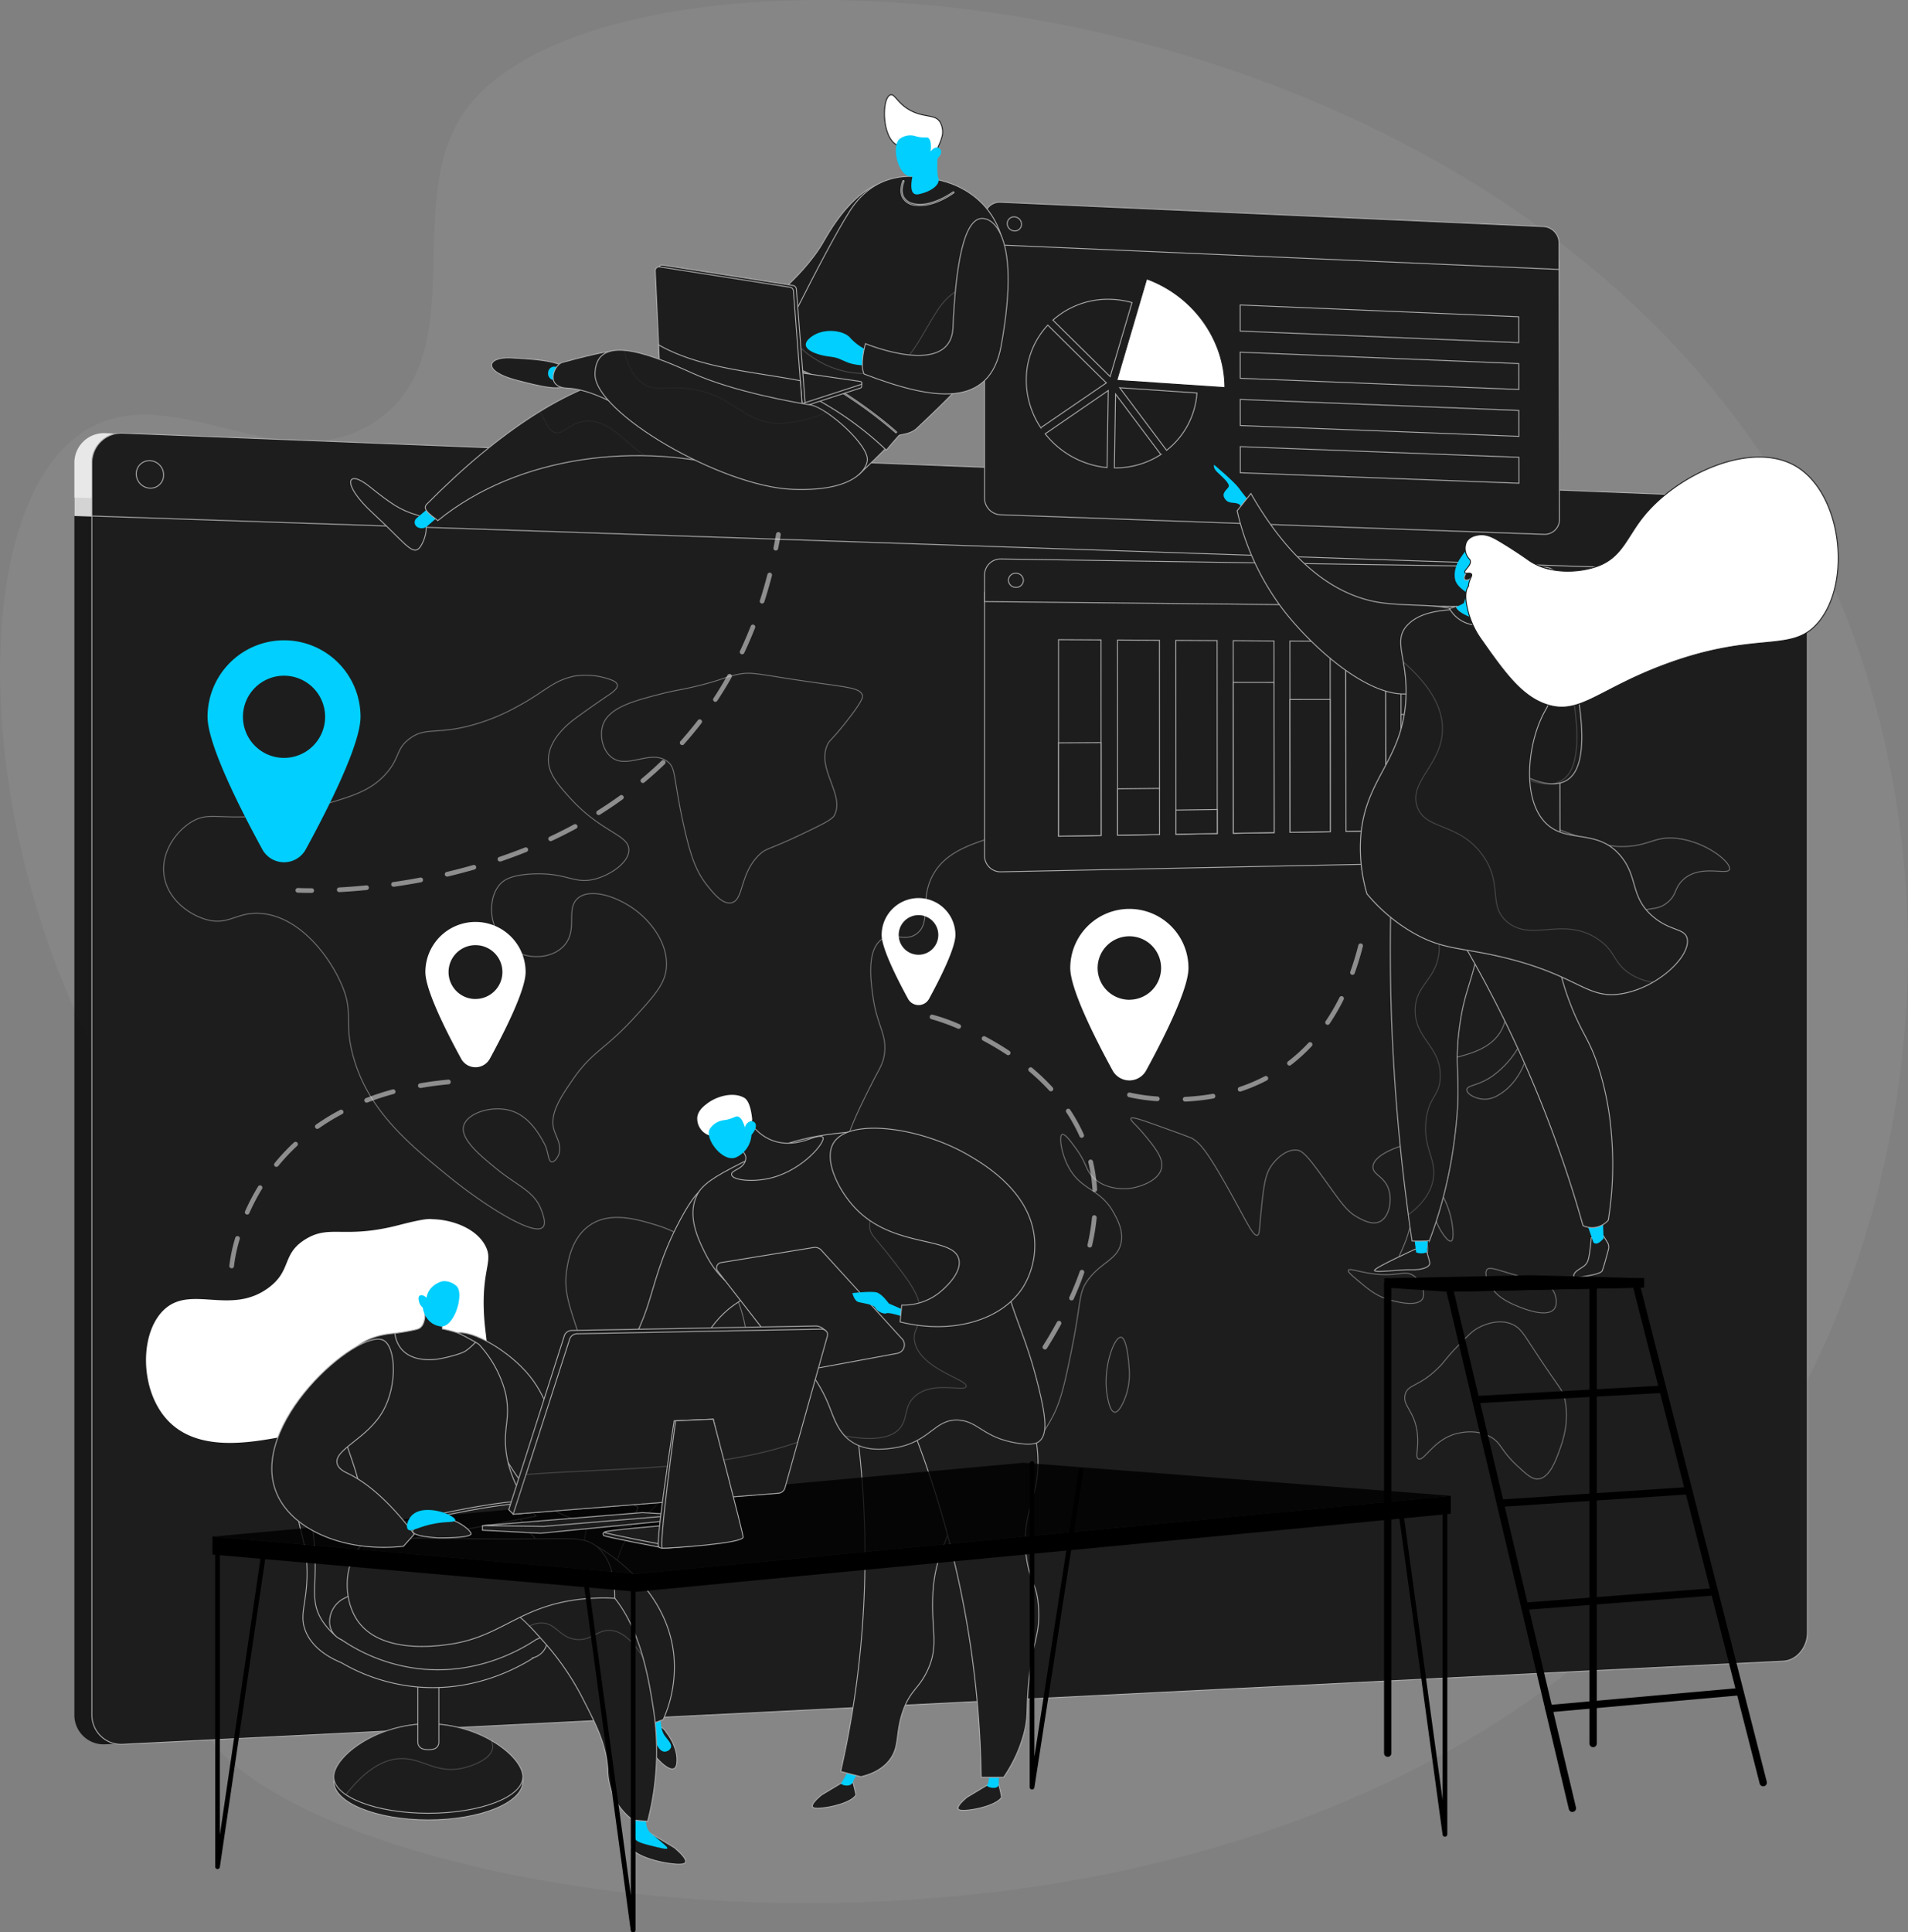 <svg xmlns="http://www.w3.org/2000/svg" viewBox="0 0 817 827.29"><rect x="0" y="0" width="817" height="827.29" fill="#808080" stroke="none"/><defs><style>.cls-1{isolation:isolate;}.cls-2{fill:#f4f7fa;opacity:0.05;}.cls-3,.cls-4{opacity:0.81;}.cls-13,.cls-16,.cls-4,.cls-7{fill:#fff;}.cls-14,.cls-5,.cls-9{fill:#1d1d1d;stroke:#aaa;}.cls-14,.cls-5,.cls-7,.cls-9{stroke-miterlimit:10;stroke-width:0.4px;}.cls-6{opacity:0.6;mix-blend-mode:overlay;}.cls-7{stroke:#1d1d1d;}.cls-8{fill:#00cfff;}.cls-10,.cls-9{opacity:0.3;}.cls-10,.cls-11,.cls-12,.cls-9{mix-blend-mode:multiply;}.cls-11{opacity:0.24;}.cls-12{opacity:0.2;}.cls-14{mix-blend-mode:soft-light;}.cls-15,.cls-16{opacity:0.5;}</style></defs><title>5</title><g class="cls-1"><g id="Слой_2" data-name="Слой 2"><g id="Metaphor_illustration" data-name="Metaphor illustration"><path class="cls-2" d="M199.22,47.35c-27.89,39.05,3.66,103.17-37.43,132.32-40,28.39-88.26-19.33-125.93,5.06-55.87,36.2-47.51,204.58,32.52,310,24.07,31.7,44.33,44.15,53,79.81C140,651.09,71.33,695.8,83.9,733.7,112.2,819,560.48,895.12,743.34,641.46c85.4-118.47,99.81-290.69,26-422.38C636-18.89,261.81-40.27,199.22,47.35Z"/><path class="cls-3" d="M31.85,213V734.13a12.53,12.53,0,0,0,13.28,12.64L756,711.18c5.74-.29,10.39-5.78,10.39-12.26V238.83Z"/><path class="cls-4" d="M756,213.62,45.13,185.45a12.68,12.68,0,0,0-13.28,12.78v22.68L766.43,245.8v-20C766.43,219.29,761.78,213.85,756,213.62Z"/><path class="cls-5" d="M39.35,213V734.13a12.53,12.53,0,0,0,13.28,12.64l710.91-35.59c5.74-.29,10.39-5.78,10.39-12.26V238.83Z"/><path class="cls-5" d="M763.54,213.62,52.63,185.45a12.68,12.68,0,0,0-13.28,12.78v22.68L773.93,245.8v-20C773.93,219.29,769.28,213.85,763.54,213.62Z"/><path class="cls-5" d="M70.07,203.31A5.62,5.62,0,0,1,64.21,209a6.14,6.14,0,0,1-5.87-6.1,5.63,5.63,0,0,1,5.87-5.68A6.15,6.15,0,0,1,70.07,203.31Z"/><g class="cls-6"><path class="cls-5" d="M82.08,351.84c-6.76,4.07-13.28,13.09-11.8,23.06C71.79,385,80.83,391.46,88,393.58c10,3,13.31-3.48,24.07-2.48,16.28,1.5,28.92,18.13,34.2,30.4,5.19,12.05,1.14,15,4.49,28.85,5.88,24.36,24.1,39.22,41.43,53.35,14.41,11.76,36.36,25.92,40.31,21.63,1.41-1.53.14-5-.63-7.11-3-8.34-10-10.2-19.47-18-6.74-5.52-15.26-12.49-13.88-18.1s12.15-9,20.17-6.62,12.35,10.34,14.43,14.17c1.78,3.27,1.48,7.54,3.13,7.74,1.14.14,2.4-1.6,3-3.1,1.47-3.84-1.1-7.53-2-10.5-2.15-6.83,2.94-14.24,8-21.6,8.47-12.31,13.43-12.41,26.51-26.71,8.74-9.56,13.11-14.46,13.59-21.42.82-11.92-9.05-20.85-10.7-22.35-8-7.23-21.54-12.22-27.32-7.08-5.18,4.62.27,13.5-5.82,20.22-4.27,4.7-11.72,5.63-17.53,3.81-8.22-2.58-12.94-10.59-13.42-17.82-.09-1.43-.52-8,3.78-12.53,1.23-1.29,4.21-3.84,14.24-4.2,14.07-.49,17,4.25,25.39,2.4,7-1.55,15.42-7.16,15.31-12.75-.11-6.55-11.83-7.34-25.28-22.26-5.23-5.81-9.5-10.68-9.16-17,.48-8.85,9.81-15.69,11.66-17.05,7.25-5.31,13.69-9.62,13.69-9.62,1.81-1.22,4.44-2.95,4.14-4.64-.2-1.12-1.62-1.9-4.14-2.67A31.32,31.32,0,0,0,246,289.45c-9.51,2-12.54,6.65-24.19,12.87a86.1,86.1,0,0,1-23.53,9.08c-12.41,2.65-16.68.23-22.84,4.8-6,4.41-4.08,8.21-10.2,15.08-6.42,7.21-14.28,9.54-26.5,13.16a131.38,131.38,0,0,1-27.13,4.91C93.09,350.8,89.17,347.56,82.08,351.84Z"/><path class="cls-5" d="M284.44,296.72c-12.87,3.26-24.08,6.1-26.41,14.07-1.22,4.14-.09,9.88,3.31,13,6.75,6.13,16.94-3.21,24.33,2.12,3.95,2.86,2.45,6.55,7,27.08,3,13.69,5.49,20.27,10.23,26.2,2.69,3.35,6.46,8.06,10.21,7.34,5.54-1.08,3.44-12.6,12.2-20.78,3.07-2.86,3.63-1.73,18.22-8.72,8.51-4.07,12.77-6.14,13.71-7.89,4.79-8.9-7.94-20-2.82-30.56,1-2,1.1-.94,7.64-9.19,7.51-9.46,7.42-11,7.22-11.7-.83-3.15-6.42-3.49-20.9-5.54-24.1-3.39-26.06-4.88-33.24-3.28-4.76,1.06-6,2.19-16.33,4.77C290.74,295.61,289.84,295.35,284.44,296.72Z"/><path class="cls-5" d="M251.81,525.09c-7.15,5.47-8.57,14.85-9.14,18.65-1.43,9.41,1.24,15.51,6.23,30.92,6.06,18.7,9.09,28,9.54,33.36.71,8.25-.76,9.72-6.63,42.36-4.37,24.28-4.84,30.59-.83,34.9,5.89,6.34,18.53,5.28,19,3.6.25-.82-2.48-1.44-4.54-4.13-4.59-6-1.29-16.2-.42-18.89,3.44-10.62,10-15.29,20.61-26,12.5-12.59,20.64-20.78,26.6-32.8,3-6,9.28-19.11,7.33-36a57.23,57.23,0,0,0-10.18-26.26,54.59,54.59,0,0,0-29.1-20.55C272.16,521.86,260.53,518.4,251.81,525.09Z"/><path class="cls-5" d="M372.86,464.75c-4.57,9.1-9.64,19.17-11.62,28.43-1.78,8.29-3.48,27.08,5.61,34.24,8.23,6.47,17.7-2.54,29.15,4.66,5.84,3.67,8.41,9.18,11.51,15.83,6.66,14.27,3.49,22.26,6.33,40.66,1.34,8.64,5.59,36.1,16.18,37.78,8.81,1.39,18.4-15.69,20-18.54,4.25-7.58,5.89-15.39,9-30.71,4.17-20.63,2.62-23.49,7-29.33,5.65-7.51,12.48-8.46,14-15.63,1.1-5.26-1.53-10-3.1-12.86-5.83-10.7-14-9.44-19.45-19.8-3.16-6-4-13.06-2.74-13.75s4.32,3.7,5.86,5.8c4.72,6.44,4.14,8.78,7,12,5.79,6.55,15.56,5.34,16.29,5.24,4.48-.62,12.54-3.38,13.52-8.86.76-4.22-2.91-8.68-7.33-14.05-3.57-4.34-6.23-6.2-5.8-7s3.61.23,12,3.24c9.07,3.27,13.59,4.91,14.23,5.29,3,1.84,5.65,4.34,14.18,19.32,8.63,15.15,11.77,22.78,13.73,22.12,1-.33.81-2.42,1.52-9.5,1.08-10.6,1.66-16,4.19-19.83,2.12-3.26,6.67-7.68,11.38-7.1,2.82.34,6.2,5,12.85,14.26,6.54,9.12,8.74,12.22,13.17,14.6,2.32,1.25,6.48,3.49,9.75,1.51,3.63-2.19,4.88-8.8,3.37-13.53-1.82-5.73-6.89-6.23-6.74-9.75.21-5,10.69-8.4,11.6-8.69,6.75-2.11,8.48.2,11.93-2.13,5.13-3.47,7.24-12.58,6-19.6-1.33-7.24-5.82-9.89-4.46-13,1.14-2.64,4.74-1.73,11.88-3.7,5.29-1.46,13.11-3.61,17.37-10.18,2.54-3.91,3-8.1,3.69-14.6a68.46,68.46,0,0,0,0-13c-.86-9.54-2.75-10.21-1.85-13,2-6.08,11.57-4.34,29.7-9.92,10.36-3.19,17.83-7,18.56-5.5.92,1.89-11.18,7.24-12,17.24-.62,7.58,5.45,15.26,8,14.55,2.11-.59.58-6.57,4.36-15.29,1.38-3.2,3.49-8.07,8-11.21,5.37-3.76,8.53-1.11,13.36-5.12,3.86-3.2,2.89-5.78,6.12-9.17,7.32-7.66,19.64-2.14,20.43-5,.74-2.64-8.76-11.05-21.15-13.05-11-1.79-12.73,3.38-25.28,3.3-7.14,0-15.79-3.25-33.18-9.7-9.83-3.64-15-6.12-23.9-6.81-6.24-.49-6.42.5-13-.19-7.41-.79-16.61-1.77-23.81-8.51-5.66-5.3-3.93-8.38-8.6-11.59-7.55-5.18-17.9-1.16-26.7,2.41-9.36,3.8-16,8.49-27.3,16.45-13.15,9.27-17.56,13.9-24.84,12.89-5.45-.76-6.57-3.85-12.69-3.89-5,0-6.51,2-16.6,6.43-9.78,4.33-14.76,6.48-19,5.62-6.61-1.34-6.87-6.25-14-9.35-7.66-3.31-15-1-23.94,1.8-11.07,3.47-22,6.9-27.29,16.93-5.62,10.64-.41,20.09-6.76,24.82-5.27,3.92-10.67-1.24-15.55,2.86-5.87,4.94-4.13,17.47-3.2,24.09,1.81,13,6.32,16.23,4.79,25.36C377.79,456.1,376.59,457.35,372.86,464.75Z"/><path class="cls-5" d="M480,572.5c-2.73-.25-7.3,11.54-6.21,22.62.07.65,1,9.24,3.5,9.48,2.34.23,4.79-6.87,5-7.61a29.49,29.49,0,0,0,1.17-11.67C483.35,583.5,482.56,572.73,480,572.5Z"/><path class="cls-5" d="M577.35,543.86c-.19.51.57,1.37,2.7,3.18,5.63,4.77,8.43,7.15,13.06,8.83,4,1.44,13.93,4,16.06.11,1.36-2.51-.6-7.45-3.73-9.72-3.34-2.43-5.85-.24-13.82-.59C583.34,545.31,577.84,542.61,577.35,543.86Z"/><path class="cls-5" d="M605.44,522.18c-1.65.3-1.23,3.83-4.48,11.49-1.51,3.58-2.34,4.53-1.86,5.75,1,2.67,7.32,3.87,10.44.65,2.91-3,1.58-8.34,1.12-10.21C609.77,526.31,607.37,521.82,605.44,522.18Z"/><path class="cls-5" d="M638.82,551.38c1.24,1.94,3.34,4.34,8.48,6.74,1.79.84,15,7,18.35,2.08,1.35-2,.69-5.29-.37-7.27-1.64-3.06-4.62-3.75-9.53-5.09-14.63-4-18-6-19.14-4.14C635.27,545.78,638.15,550.31,638.82,551.38Z"/><path class="cls-5" d="M614,507.8c-1.75.61-1.64,9.37,1.49,16.28,1.63,3.6,4.59,7.85,5.94,7.25s.72-6.82-.37-11C619.44,514.15,615.7,507.21,614,507.8Z"/><path class="cls-5" d="M628.1,466.58c0-2.05,4.67-1.58,10.72-5.74a39.51,39.51,0,0,0,13.63-17.06c.66-1.66,1.34-3.75,1.83-3.65.75.16.84,5.28,0,9.72-1.54,8.21-6.53,15.58-12.88,19.1a11,11,0,0,1-5.9,1.65C632,470.49,628.08,468.47,628.1,466.58Z"/><path class="cls-5" d="M615.49,586c-8.13,7.86-12.57,6.56-13.78,10.93-1.37,5,4.22,7.06,5.22,17,.63,6.18-1.09,9.72.37,10.6,2.23,1.33,5.9-7,14.5-10.19.67-.26,9.68-3.49,17,1.15,4.27,2.69,3.73,5.36,10.68,11.86,4.45,4.16,6.76,6.26,9.55,5.79,4.6-.78,7.2-8,8.79-12.39,1.32-3.66,4.34-12,2.19-21.88-.93-4.26-1.61-3.24-14.28-22.72-3.5-5.39-4.91-7.71-8.08-9.15-6.49-2.93-13.6.89-14.76,1.52-2.54,1.37-4.78,3.69-9.25,8.33C618.37,582.36,618.7,582.92,615.49,586Z"/></g><path class="cls-5" d="M421.58,100.58V213.39a7.16,7.16,0,0,0,6.9,7l232.63,8.37a6.38,6.38,0,0,0,6.67-6.43l-.19-111Z"/><path class="cls-5" d="M660.88,97,428.48,86.58a6.49,6.49,0,0,0-6.9,6.47V104.6l246,10.75,0-11.36A7.06,7.06,0,0,0,660.88,97Z"/><path class="cls-7" d="M478.22,162.84,491,119.39c19.37,7,33.39,25.43,33.51,46.55Z"/><path class="cls-5" d="M512.53,168.24a34.13,34.13,0,0,1-13,24.55L479.46,166Z"/><path class="cls-5" d="M475.36,161.23c-7.75-7.62-17.09-16.83-24.51-24.17a35.33,35.33,0,0,1,25.26-8.89,37.12,37.12,0,0,1,8.61,1.37Z"/><path class="cls-5" d="M473.75,163.92l-28.08,19.2a36.74,36.74,0,0,1-6.22-20.36,34.26,34.26,0,0,1,9.22-23.57c2.05,2,4.34,4.29,6.84,6.77C463.1,153.45,470.73,161,473.75,163.92Z"/><path class="cls-5" d="M474.56,167.19l-.53,33a38.47,38.47,0,0,1-26.49-14.46Z"/><path class="cls-5" d="M477.68,168.71l19.39,25.87a35.5,35.5,0,0,1-19.9,5.73Z"/><polygon class="cls-5" points="650.32 146.69 531.04 141.74 531.03 130.57 650.3 135.61 650.32 146.69"/><polygon class="cls-5" points="650.35 166.75 531.05 161.95 531.04 150.78 650.33 155.66 650.35 166.75"/><polygon class="cls-5" points="650.38 186.81 531.07 182.18 531.06 171 650.37 175.72 650.38 186.81"/><polygon class="cls-5" points="650.42 206.88 531.09 202.4 531.08 191.22 650.4 195.78 650.42 206.88"/><path class="cls-5" d="M437.42,96a2.87,2.87,0,0,1-3.06,2.87,3.21,3.21,0,0,1-3.07-3.14,2.9,2.9,0,0,1,3.07-2.88A3.21,3.21,0,0,1,437.42,96Z"/><path class="cls-5" d="M421.58,253.53V366.59a6.87,6.87,0,0,0,7.27,6.65l232.83-4.81A6.51,6.51,0,0,0,668,362l-.19-105.61Z"/><path class="cls-5" d="M661.47,242.85l-232.63-3.54a6.9,6.9,0,0,0-7.26,6.67v11.58l246.28,2.54,0-10.81A6.49,6.49,0,0,0,661.47,242.85Z"/><path class="cls-5" d="M438.22,248.46a3.07,3.07,0,0,1-3.21,3,3.16,3.16,0,0,1-3.21-3.05,3.06,3.06,0,0,1,3.21-3A3.15,3.15,0,0,1,438.22,248.46Z"/><polygon class="cls-5" points="471.49 357.69 453.28 358 453.26 273.86 471.46 273.96 471.49 357.69"/><polygon class="cls-5" points="471.49 357.69 453.28 358 453.27 318.04 471.47 317.93 471.49 357.69"/><polygon class="cls-5" points="496.53 357.27 478.56 357.57 478.53 274.01 496.48 274.12 496.53 357.27"/><polygon class="cls-5" points="496.53 357.27 478.56 357.57 478.56 337.73 496.51 337.52 496.53 357.27"/><polygon class="cls-5" points="521.23 356.86 503.51 357.16 503.46 274.16 521.17 274.26 521.23 356.86"/><polygon class="cls-5" points="521.23 356.86 503.51 357.16 503.5 346.81 521.22 346.56 521.23 356.86"/><polygon class="cls-5" points="545.6 356.46 528.12 356.75 528.05 274.3 545.53 274.41 545.6 356.46"/><polygon class="cls-5" points="545.6 356.46 528.12 356.75 528.07 292.15 545.54 292.17 545.6 356.46"/><polygon class="cls-5" points="569.65 356.05 552.39 356.34 552.32 274.45 569.56 274.55 569.65 356.05"/><polygon class="cls-5" points="569.65 356.05 552.39 356.34 552.34 299.47 569.59 299.45 569.65 356.05"/><polygon class="cls-5" points="593.38 355.66 576.35 355.94 576.26 274.59 593.28 274.7 593.38 355.66"/><polygon class="cls-5" points="593.38 355.66 576.35 355.94 576.27 286.42 593.29 286.46 593.38 355.66"/><polygon class="cls-5" points="616.79 355.27 599.99 355.55 599.89 274.74 616.68 274.84 616.79 355.27"/><polygon class="cls-5" points="616.79 355.27 599.99 355.55 599.93 305.9 616.72 305.85 616.79 355.27"/><polygon class="cls-5" points="639.9 354.88 623.32 355.16 623.21 274.88 639.78 274.98 639.9 354.88"/><polygon class="cls-5" points="639.9 354.88 623.32 355.16 623.28 327.28 639.86 327.13 639.9 354.88"/><path class="cls-5" d="M606,534.8s-17.18,7.81-17.46,9.05,11-.41,15.67-.23,8.43-1.19,8-3.15-2-6.88-2-6.88Z"/><path class="cls-8" d="M605.4,528.47l1,7.73s2.72,1,4.55-.18l.78-8.48Z"/><path class="cls-5" d="M686.28,528.65l2,3.21a3.86,3.86,0,0,1,.46,3c-.7,2.67-2.1,7.86-2.71,9.22-.82,1.84-11.94,2.94-11.94,2.94s-1-1.39,1.32-3.08,3.79-2,4.6-4.43,1.36-9.52,1.36-9.52Z"/><path class="cls-8" d="M678,520.5c.73.58,4.3,11.42,4.3,11.42s1.15,1.48,3.35-.7,1-1,1-1l-.41-10.66Z"/><path class="cls-5" d="M596,373.11c-.91,23.06-1,48.13.38,74.9,1.5,30.15,4.5,58,8.28,83.27,1.41.05,2.89.06,4.43,0q1.58,0,3-.15a189.73,189.73,0,0,0,6.37-20.35A196.9,196.9,0,0,0,622.88,487c3.31-26.13-.57-28.41,2.12-47.77,2.37-17.15,5.75-17.82,9.72-42.16,4.31-26.42,1.1-30.38-.46-31.81C627.63,359.12,612,363.27,596,373.11Z"/><path class="cls-9" d="M634.26,365.22c-6.33-5.82-20.8-2.3-36.09,6.57,17.59,19,19.51,31.33,17.4,39.33-2.38,9-9.63,11.64-9.6,21.53,0,12.14,11,15.36,10.76,28.22-.15,8.5-5,8.41-6.11,18.91-1.34,12.42,5,16.7,2.91,25.89-.87,3.95-3.38,9.12-10.51,14.44.52,3.77,1,7.51,1.59,11.17,1.41.05,2.89.06,4.43,0q1.58,0,3-.15a189.73,189.73,0,0,0,6.37-20.35A196.9,196.9,0,0,0,622.88,487c3.31-26.13-.57-28.41,2.12-47.77,2.37-17.15,5.75-17.82,9.72-42.16C639,370.61,635.82,366.65,634.26,365.22Z"/><path class="cls-5" d="M606.84,372.72a517.6,517.6,0,0,1,71,152,9.28,9.28,0,0,0,5.07.79,9.41,9.41,0,0,0,5.74-3.11A149.41,149.41,0,0,0,690,485.6,126.47,126.47,0,0,0,684.8,458c-4.18-13.49-7-14.25-12.5-28.51-5.67-14.81-4.29-18.51-9.72-37a243.6,243.6,0,0,0-12.1-32.49Z"/><path class="cls-8" d="M535.21,215s-2.93-3.51-4.81-6.13S519.9,199,519.9,199s-.62,1.2,1.24,3.05,5.77,5,4.92,6.43-3.31,2.66-1.46,5.22,4.93.71,6.57,2.76,3.32,4.29,3.32,4.29Z"/><path class="cls-5" d="M535.63,211.3l-5.89,7.38A110,110,0,0,0,550,261.75c13.17,16.82,41.26,42,58.75,33.76,10.66-5,25.05-22.31,19.88-30.64-5-8-26.49-4.23-41.26-7.57C572.91,254,554.11,243.49,535.63,211.3Z"/><path class="cls-5" d="M670.65,275.27s11.46,39,4.36,54-29.73-1.48-29.73-1.48Z"/><path class="cls-9" d="M668.53,275.32s11.46,39,4.36,54-29.74-1.47-29.74-1.47Z"/><path class="cls-5" d="M635,260.85c-14.72-.27-26.06.21-32.32,6.75-6.62,6.91.38,14.4-.7,32.12-1.66,27.13-18.77,34.12-19.47,61.62a69.92,69.92,0,0,0,2.81,21.33,73.58,73.58,0,0,0,19.5,16.52c13.49,7.81,21.18,6.23,40.41,11.05,31.46,7.87,34.47,18,49.92,15.07,15.61-3,29.07-16.45,27.25-23.66-1.08-4.31-7.38-2.95-14.79-9.41-9.56-8.32-6.13-16.53-13.45-25.54-10.53-12.94-24.61-4.58-33.59-15.8s-6.07-34.15,1.1-46.71c4.68-8.2,6.56-17.73,10.51-26.31a5.91,5.91,0,0,0,.49-3.31c-.79-5.52-10.07-8.31-17.1-10.36A83.17,83.17,0,0,0,635,260.85Z"/><path class="cls-5" d="M620.69,260.55l2.88-.95s.85,3.91,10.18,4.19a13.92,13.92,0,0,0,8.46-3.08l2,1.4s-4.22,5.52-11.14,5.54A13.89,13.89,0,0,1,620.69,260.55Z"/><path class="cls-8" d="M623.05,247.93c-.79-4.28,1.61-8,2.14-8.75,2.21-3.31,2.73-3.74,3.69-4.26l1.32-.66.16,0a14.26,14.26,0,0,1,4.12.12c1.74.54,3,7.94,1.5,18.1l.21,2.39c3.95-.54,5.1-.17,5.3.36.44,1.15-2.31,7.86-6.08,9.18-4.73,1.65-11.32-2.66-11.71-4.23-.16-.63-.13-.08,3.08-1.95.3-.93,1.22-3.46,1.52-4.4C627.62,253.35,623.63,251.08,623.05,247.93Z"/><path class="cls-5" d="M628.45,244.48c.87-1,2.14.13,2,1.51s-1.58,2.69-2.85,2.3S627.27,245.82,628.45,244.48Z"/><path class="cls-7" d="M768.57,199.37c-19.2-10.87-51,4-65.33,22.34-6.68,8.51-8.86,16.72-18.76,20.54-7.53,2.9-20.65,3.94-29.75-2.29-1.14-.79-5.79-4.14-12.43-8.1-2.93-1.75-5.8-3.36-9.27-2.81-.88.14-3.81.58-5.08,3a6.79,6.79,0,0,0,.46,6.28c.61,1,1,1,1.18,1.75.51,2.06-2.88,4.11-2.35,5.06.38.68,2.2-.2,2.83.6s-1.14,2.42-1.24,5.21c-1.32,1.68-1.48,4.83-.64,8.71a36.2,36.2,0,0,0,5.37,13.06c10.29,14.66,17.65,25.15,28.47,28.85,14.33,4.89,22.18-6.41,51.18-17.13,39.71-14.68,54.14-4.26,65.6-18.26C793.13,248.69,788.5,210.64,768.57,199.37Z"/><g class="cls-10"><path class="cls-5" d="M684.11,402c-14.8-9.83-28.2,1.42-38.66-7.25-8.62-7.13-1.56-16.44-10.88-29-10.22-13.78-24.41-10.25-27.79-20.55-3.49-10.63,10.52-17.85,10.87-32.62.18-7.54-3.2-17.35-16.72-29.13A67.63,67.63,0,0,1,602,299.72c-1.66,27.13-18.77,34.12-19.47,61.62a69.92,69.92,0,0,0,2.81,21.33,73.58,73.58,0,0,0,19.5,16.52c13.49,7.81,21.18,6.23,40.41,11.05,31.46,7.87,34.47,18,49.92,15.07a40.54,40.54,0,0,0,12.64-4.79,24.56,24.56,0,0,1-10.41-4C690.64,411.84,691.83,407.15,684.11,402Z"/></g><path class="cls-5" d="M179.53,234.64c2.13-2.29,5.93-12.12-1-14.14s-10.84-4.6-20.44-12.3-12.07-1.08,1.49,11.42S176.52,237.89,179.53,234.64Z"/><path class="cls-8" d="M188.62,220.28l-5.71,5a3.6,3.6,0,0,1-4.27.33,2.36,2.36,0,0,1-1.08-1.8,2.33,2.33,0,0,1,.81-1.93l8.35-7.15Z"/><path class="cls-5" d="M359.66,172.27c10.09,8.84-11,37.83-44.62,28.43-40.77-11.39-92.63-6.27-127.58,22.19-2-1.8-7.05-4.63-4.76-7,31.58-31.93,60.83-50.26,85.05-55.18C304.38,153.32,330.93,147.1,359.66,172.27Z"/><g class="cls-11"><path class="cls-9" d="M241.37,184.41c-5.91,3.44-7.18-3.55-10.23-8.15,13.1-8,25.4-13.23,36.61-15.51,36.63-7.43,63.18-13.65,91.91,11.52,10.09,8.84-11,37.83-44.62,28.43a157,157,0,0,0-38.73-5.57C265.53,188.36,256.71,172.81,241.37,184.41Z"/></g><path class="cls-5" d="M365.61,202.46l2.08.8s13.39-12.65,15.78-15.88c2.91-3.93-29.89-14-40.54-27.08-11.2-13.78-2.36,16.37-2.36,16.37Z"/><path class="cls-5" d="M377.76,78.36S365.87,80,352.83,103.12c-9.81,17.39-31.1,31.79-31.1,31.79l-2.18,13.68,17.67,3.11,6.32-4.16,17.24-36.69Z"/><path class="cls-5" d="M400.83,76.89s29.31,3.61,29.94,37.35c.58,31.13-10.65,43.19-38.21,69.15-2.77,2.61-7.26,2.61-7.6,3-1.79,2-3.6,4.12-5.44,6.32C354.86,169,327,161,327,161s25.73-53.21,37-70.85C375.72,72,393.3,75.08,400.83,76.89Z"/><g class="cls-10"><path class="cls-5" d="M352.15,155.48c12.38,6.62,29.92,5.87,36.37-2.33,4.85-6.17,5.64-8.47,11.55-18.16,4.76-7.79,7.08-9,17.47-15.61A52.42,52.42,0,0,0,430.28,108a51.14,51.14,0,0,1,.49,6.29c.58,31.13-10.65,43.19-38.21,69.15-2.77,2.61-7.26,2.61-7.6,3-1.79,2-3.6,4.12-5.44,6.32C354.86,169,327,161,327,161s4.27-8.37,9.93-20.13C341.07,147.75,344.21,151.23,352.15,155.48Z"/></g><path class="cls-8" d="M372.36,156.47s-5.55.25-9.5-1.34-3.62-1.95-8.16-2.53-13.11-3.18-8.19-7.66c5.48-5,14.87-3.58,17.57-.28a22.58,22.58,0,0,0,7.12,5.22Z"/><path class="cls-5" d="M421.92,93.7S438.2,95.6,428.7,148c-4.92,27.2-29.28,23.37-58.7,12.13-2-4.16.57-13,.57-13s36.55,15.07,37.49-6.92C409.12,115.61,412.42,91.1,421.92,93.7Z"/><path class="cls-5" d="M394,88c7,0,14.05-5.16,14.39-5.41a.26.26,0,1,0-.31-.42c-.09.07-9.4,6.85-16.93,5a6,6,0,0,1-4.25-3c-1.39-2.84.18-6.48.2-6.52a.26.26,0,1,0-.48-.21c-.07.16-1.69,3.91-.2,7a6.55,6.55,0,0,0,4.6,3.31A12,12,0,0,0,394,88Z"/><path class="cls-5" d="M383.64,185.3a.25.25,0,0,0,.2-.09.26.26,0,0,0,0-.37c-.26-.24-26.51-23.73-50.2-29.52a.25.25,0,0,0-.32.19.26.26,0,0,0,.19.32c23.57,5.76,49.71,29.17,50,29.4A.23.23,0,0,0,383.64,185.3Z"/><path class="cls-8" d="M401.86,61.05s-1.1,12.7-.1,15.11-2.16,5.69-8.39,7-1.29-12.67-1.29-12.67Z"/><path class="cls-7" d="M383.92,62c-6.48-3.53-6.34-20.1-2.68-21.36,2.1-.73,3.14,4.38,10.07,7.34,5.4,2.3,9.25,1.11,11.22,4.28a8.62,8.62,0,0,1,1,5.55,21.94,21.94,0,0,1-1.62,4.6c-.91,2.13-.83,2.05-1.12,2.67a29.62,29.62,0,0,1-4.92,7.31,21.64,21.64,0,0,0-1.69-3.21,17.91,17.91,0,0,0-3-3.61C388.3,63,385.77,63,383.92,62Z"/><path class="cls-8" d="M399.64,69a11.33,11.33,0,0,1-9.05,6.56c-5.93.56-8.91-12.47-5.61-15.87A7.56,7.56,0,0,1,390.66,58c1.26.15,1.74.58,3.8.78,1.9.18,2.38-.11,3,.27s1.51,1.8,1,5.84c.94-1.32,2.21-2,3.24-1.67a2.05,2.05,0,0,1,.9.64C403.66,65.24,402.59,67.38,399.64,69Z"/><path class="cls-5" d="M368.46,163.51a.7.7,0,0,1,.58.49s-.09,1.37-.09,1.41a.67.67,0,0,1-.46.69l-24.93,8.09L297,156l22.14,1.69Z"/><path class="cls-5" d="M368.47,163.33a.68.68,0,0,1,.57.61.66.66,0,0,1-.46.69l-24.93,8.1-46.59-18.25,22.14,1.69Z"/><path class="cls-5" d="M344.75,172.36,341,123.76a1.68,1.68,0,0,0-1.42-1.53l-55.79-8.74a1.72,1.72,0,0,0-1.38.41,1.67,1.67,0,0,0-.56,1.34L284,160.53a1.69,1.69,0,0,0,1.38,1.58l58,10.73Z"/><path class="cls-5" d="M343.56,174.19l-3.83-49.67a1.68,1.68,0,0,0-1.42-1.53l-55.79-8.73a1.68,1.68,0,0,0-1.39.41,1.66,1.66,0,0,0-.55,1.33l2.09,45.3a1.69,1.69,0,0,0,1.37,1.58Z"/><path class="cls-5" d="M343.56,174.19,284,162.88a1.69,1.69,0,0,1-1.37-1.58L282,147.64C299.77,157.71,322,159,342.7,163Z"/><path class="cls-5" d="M242.75,164c.81-2.82,2.61-5.95-3.81-8.22-4.66-1.66-12.76-2.19-20.11-2.57-10.31-.52-12.68,5.64,2.38,9.57C231.08,165.36,241.59,168,242.75,164Z"/><path class="cls-8" d="M234.71,159.69a2.75,2.75,0,0,0,2.23,3c3.05.43,2.48-1.14,2.57-2.72s1.33-2.68-2.22-3A2.65,2.65,0,0,0,234.71,159.69Z"/><path class="cls-5" d="M266,150.59l-3-.47s-5.87.55-22,5c-3.46.57-8.18,10.67,2,11.07s22.48,7.94,22.48,7.94Z"/><path class="cls-5" d="M371.3,197.59s-1.47,13.11-31.95,11.91-84.93-32.83-84.58-49.43,20.6-10,41.58-.37c17.71,8.1,45.06,12.79,50.66,13.66C354.19,174.47,373,191.29,371.3,197.59Z"/><g class="cls-12"><path class="cls-9" d="M331.43,181.16c-14.11-1.43-17.28-11.56-34.83-14.49-11.38-1.89-15.4,1.47-21.2-2.42-4.58-3.06-6.91-8.41-8-14.21,7.78.66,18.28,4.76,29,9.66,17.2,7.86,43.49,12.51,50.12,13.57.2,0,4.65-1.56,4.65-1.56s3.31,1.89,5.68,3.39C347.55,180.06,336.58,181.69,331.43,181.16Z"/></g><path d="M594.22,752.13a1.57,1.57,0,0,1-1.57-1.57V549.23a1.57,1.57,0,0,1,3.14,0V750.56A1.57,1.57,0,0,1,594.22,752.13Z"/><path d="M682.18,748a1.57,1.57,0,0,1-1.57-1.57V549.23a1.57,1.57,0,0,1,3.13,0V746.42A1.56,1.56,0,0,1,682.18,748Z"/><path d="M673.29,775.73a1.57,1.57,0,0,1-1.52-1.21L619,551.4a1.57,1.57,0,0,1,3-.72L674.82,773.8a1.56,1.56,0,0,1-1.16,1.88A1.64,1.64,0,0,1,673.29,775.73Z"/><path d="M755,764.76a1.56,1.56,0,0,1-1.51-1.18L699.37,551.43a1.57,1.57,0,0,1,3-.78L756.52,762.8a1.56,1.56,0,0,1-1.13,1.91A1.74,1.74,0,0,1,755,764.76Z"/><polygon points="703.99 551.22 619.75 553.03 592.76 551.22 592.76 547.25 655.53 545.97 703.99 547.25 703.99 551.22"/><polygon points="703.99 551.22 619.75 553.03 619.75 549.05 703.99 547.25 703.99 551.22"/><path d="M631.88,600.79a1.57,1.57,0,0,1-.08-3.13l79.36-4.42a1.57,1.57,0,1,1,.17,3.13L632,600.79Z"/><path d="M642.38,645.14a1.57,1.57,0,0,1-.1-3.13L723,636.63a1.57,1.57,0,0,1,.21,3.13l-80.71,5.38Z"/><path d="M652.82,689.24a1.57,1.57,0,0,1-.12-3.13L734,679.92a1.57,1.57,0,1,1,.24,3.13l-81.29,6.19Z"/><path d="M663.2,733.09a1.57,1.57,0,0,1-.14-3.13l81.79-7.29a1.57,1.57,0,0,1,.28,3.12l-81.79,7.29Z"/><path class="cls-5" d="M414.05,769.46l9.34-5.61h4.21a51.13,51.13,0,0,1,1.27,5.61c-1.88,3.07-10.61,5.41-16.07,5.6-.9,0-2.16,0-2.49-.62C409.76,773.33,412.23,771,414.05,769.46Z"/><path class="cls-8" d="M423.55,757.73c0,3.27-.12,5.57-.94,6.59-.58.71,5,2.31,5-.47a32.29,32.29,0,0,1,.6-5.91Z"/><path class="cls-5" d="M351.66,768.54l9.33-5.61h4.21s1.44,5.34,1.27,5.61c-1.87,3.07-10.61,5.41-16.06,5.61-.91,0-2.17,0-2.5-.62C347.36,772.42,349.83,770.09,351.66,768.54Z"/><path class="cls-8" d="M363.82,756.85a61.62,61.62,0,0,1-3.61,6.55c-.57.71,4,2.15,5-.47.78-2.12,3-4.94,3.27-5.86Z"/><path class="cls-5" d="M365.74,603.86a417,417,0,0,1,3.84,88,415.46,415.46,0,0,1-9.6,66.55l8.64,2.24c3.59-.83,8.67-2.62,12.16-7,4.59-5.8,2.5-11.15,5.76-20.8,3.12-9.21,6.84-9.7,10.56-17.59,4.86-10.31,1.89-16.62,2.24-30.4.59-23.32,9.58-25.13,12.48-54.08,1.52-15.16,2.27-23.86-3.2-29.44C401,593.49,384.14,594.87,365.74,603.86Z"/><path class="cls-5" d="M385.58,599a425.06,425.06,0,0,1,26.88,87.35,425.26,425.26,0,0,1,7.68,74.56h9.6a60.2,60.2,0,0,0,8.64-18.56c2.21-8.23.82-10.35,2.24-23.36,1.94-17.73,4.47-18.54,4.16-29.12-.36-12.15-4-12.1-5.44-24.32-2-18.06,5.41-23.64,5.12-40.32-.13-7.49-1.86-18.77-10.24-32.63Z"/><path class="cls-5" d="M259.51,596.21l-3.77,3.33s-8.26-.32-11.23.43a55.42,55.42,0,0,0-8.11,3.34s1.28,1.89,3.1,1.18,4.63-1.69,5.17-1.43,1.82,3.69,6.15,4.26,6.35-4.52,6.35-4.52l4.1-3.48Z"/><path class="cls-5" d="M302.63,508.38c-1.53.19-4.52,1.11-11.28,13.68-8.76,16.27-11.06,28.28-14.4,38.16-3.13,9.24-9,22-21.12,36l6,6.24c17.15-.43,25.65-5.9,30.24-10.8,6.69-7.16,4.62-12.65,12.72-23.52,9.46-12.72,16.64-11,19.92-19.44C330.85,533,313.46,507.05,302.63,508.38Z"/><path class="cls-5" d="M388.54,486.06c-9.81-3.14-17.5-2.27-31.2-.72-20,2.27-32.81,8.9-43.91,14.64-10.92,5.65-13.81,8.83-15.36,12.48-3.62,8.51.79,17.8,3.6,23.52,7.17,14.6,13.83,14.1,29,31.68,13.37,15.46,20.06,23.2,24.47,34.56,2,5,3.86,11.53,10.08,15.36,6,3.71,12.9,2.91,16.8,2.4,16.41-2.15,17.87-12.74,28.56-12,8.52.59,10.37,7.5,25,9.84,6.52,1,8.42,0,9.36-.72,3.55-2.82,3.14-9.56-.24-23.28-5.19-21.1-9.82-27.93-14.16-44.64-4.51-17.35-1-15.83-4.8-25.68C424.48,520.19,414.11,494.25,388.54,486.06Z"/><path class="cls-5" d="M386.53,573.51l-34.6-38a3.71,3.71,0,0,0-3.57-1.43l-39.62,6.47a2.27,2.27,0,0,0-1.43,3.63l32.21,41.44a3.74,3.74,0,0,0,3.66,1.37l41.09-7.6A3.73,3.73,0,0,0,386.53,573.51Z"/><path class="cls-8" d="M388,561.28l-7.4-3.23s-2.83-4-5.12-4.71-10.5.27-10.5.27.81,3.23,2.42,3.77,6.6.94,7.41,2.56,3.77,2.83,4.84,2.29,7.95,1.75,7.95,1.75Z"/><path class="cls-9" d="M385.42,611.34c3.42-4.17,1.57-9.17,6.24-13.44,7.61-7,21.37-1.81,22.08-4.32.86-3-19.75-7.37-22.08-19.2-1.05-5.37,2.83-6.28,2.4-13.44-.4-6.72-4.59-12.25-13-23-6.6-8.52-8.39-9.22-8.64-12.48-.74-9.82,11.66-16.65,16.8-20.16a47,47,0,0,1,19-7.54,72.12,72.12,0,0,1,17.48,25.78c3.77,9.85.29,8.33,4.8,25.68,4.34,16.71,9,23.54,14.16,44.64,3.38,13.72,3.79,20.46.24,23.28-.94.74-2.84,1.76-9.36.72-14.59-2.34-16.44-9.25-25-9.84-10.69-.74-12.15,9.85-28.56,12-3.9.51-10.76,1.31-16.8-2.4a17.16,17.16,0,0,1-3.49-2.86C376.28,617.39,382.56,614.83,385.42,611.34Z"/><path class="cls-5" d="M318.39,475.66c2.19,5.27,10.4,18.56,28.13,12,4.75-1.75,5.56-1.13,5.84-.77,1.34,1.79-8.17,13.66-21.63,17.27-8.21,2.21-17,1.1-17.45-1.18s5.39-2.09,6.07-6.89c.46-3.34-6.29-7.34-9.76-9.6C310.15,482.18,317.82,480,318.39,475.66Z"/><path class="cls-13" d="M303.63,486.07a7.61,7.61,0,0,1-5.05-7.81c.39-2.91,2.84-4.76,4.3-5.87,4.26-3.22,11.19-5,15.76-2.42,2.7,1.52,3.25,7.72,3.41,8.79.18,1.22-.43,2-.72,3.22-.4,1.62-1,4.19-1.95,8.45a20.35,20.35,0,0,0-2.91-2.16,19.16,19.16,0,0,0-4.38-2C308,485.12,306.51,487,303.63,486.07Z"/><path class="cls-8" d="M321.77,485.9a11.36,11.36,0,0,1-6.28,9.45c-5.57,2.88-13.6-7.41-11.72-11.73a8.27,8.27,0,0,1,4.88-3.78c1.28-.38,1.93-.2,4-.86,1.93-.61,2.29-1.06,3.05-1,.95.1,2.2,1,3.27,4.76A3.46,3.46,0,0,1,321.5,480a2.28,2.28,0,0,1,1.14.2C324.23,481,324,483.28,321.77,485.9Z"/><path class="cls-5" d="M356.86,489.42c6.49-10.95,37-6.94,57.6,5,6.7,3.9,27.13,15.81,28.56,36.48a34.23,34.23,0,0,1-4.8,19.92c-9,14.37-30.3,20.71-52.8,15.12l.72-7.2a24.63,24.63,0,0,0,16.32-5.52c1.36-1.13,9.43-7.83,8.16-13.92-2.12-10.23-27.62-4.65-44.16-21.84C359.05,509.79,352.59,496.63,356.86,489.42Z"/><ellipse class="cls-5" cx="183.42" cy="762.64" rx="40.49" ry="16.52"/><path class="cls-5" d="M142.93,760.71c0,8.61,18.13,15.59,40.49,15.59s40.48-7,40.48-15.59S205.78,738,183.42,738,142.93,752.09,142.93,760.71Z"/><path class="cls-9" d="M142.93,760.71c0-8.62,18.13-22.71,40.49-22.71a55,55,0,0,1,26.89,7.09,5.93,5.93,0,0,1,.64,3.08C210.49,753,202.58,756,198,757c-11.42,2.47-17-4.36-26.42-4.1-5.83.16-13.9,3.09-23.47,15.48C144.83,766.1,142.93,763.49,142.93,760.71Z"/><path class="cls-5" d="M181.2,748.79a9.23,9.23,0,0,0,4.55,0,2.93,2.93,0,0,0,2.17-2.85V707.13h-9v38.79A3,3,0,0,0,181.2,748.79Z"/><path class="cls-5" d="M231,695.78l-13.76-8.7c-.57-3.25-7-37.22-33.37-47.89-10.7-4.34-22.22-3.82-28.54-3.54-12.62.56-21.62,1-25.95,7-5.56,7.73,3.77,14.74,1.84,36.85-.79,9-2.79,13-.3,19,3,7.16,9.92,11.12,15.3,13.35a78.4,78.4,0,0,0,32.46,10.37c24.94,2.18,43.56-8.52,50-12.61a8.22,8.22,0,0,0,5.59-6.19A7.26,7.26,0,0,0,231,695.78Z"/><path class="cls-5" d="M152.55,637.47c-9.34.27-15.14.16-18.34,4.33-3.37,4.37,0,8.1.66,23.68.58,14.19-1.92,19.81,2.66,27.67a29.37,29.37,0,0,0,6,7c13,10.62,46.56,10.49,60.68-11.67,11.27-17.67,6.57-43.73-6.67-52.35C191.08,631.91,189.59,636.37,152.55,637.47Z"/><path class="cls-5" d="M232,688l-13.75-8.69s-36.84-12.12-70.93,5a11.32,11.32,0,0,0-6.19,10.13,8.11,8.11,0,0,0,5,7.49,74,74,0,0,0,33.56,12.52c25.44,2.79,44.36-8.86,50-12.61a8.21,8.21,0,0,0,5.59-6.18A7.27,7.27,0,0,0,232,688Z"/><path class="cls-13" d="M207,580.47c3.28-2.13.29-8.31.12-21.59-.22-16.28,4.1-19.31.63-25.69-4.24-7.81-14.93-11-22-11.2-1.56,0-1.93-.88-15,2.51-23.57,6.1-29.47-.44-40,6.09-10.2,6.32-5.74,13.23-15.64,20.64-16,12-32.93-1-44.4,9.07-10.85,9.5-11.1,33.7.31,46.9,12.94,15,36.27,10.48,51.91,7.51a95.71,95.71,0,0,0,37.21-16.89,98.89,98.89,0,0,0,20.32-20.17,7.37,7.37,0,0,1,4.54-2.65c2.43-.26,4.37,1.22,5.31,1.87C195.17,580.29,203.74,582.56,207,580.47Z"/><path class="cls-5" d="M193.79,571.55c4.22-3.84,19.26,3.56,29.23,13.38,11.71,11.54,10.81,20.9,21,35.24,5.08,7.13,13.79,16.72,29.23,25.13q-1.65,4.1-3.28,8.19c-7.46.45-22.11.19-35.78-8.74-9.5-6.2-14.38-14.41-23.77-30.59S188.52,576.35,193.79,571.55Z"/><path class="cls-5" d="M288.8,791.06,277.05,784h-5.29s-1.81,6.72-1.61,7.06c2.37,3.87,13.36,6.81,20.22,7.05,1.14,0,2.73,0,3.14-.77C294.2,795.94,291.1,793,288.8,791.06Z"/><path class="cls-8" d="M276.85,776.3c-.76,4.37.2,6.65,1.23,7.92.72.9,1.36,1.16,5.66,4.87,1.43,1.23,2.15,1.89,2,2.24s-1.44.18-4.15-.47c-5.9-1.42-8.87-2.16-9.59-3.58s-.08-1.87-.12-5.38a18.13,18.13,0,0,0-.86-5.33Z"/><path class="cls-5" d="M285.34,741.69s5.3,6.33,4.44,13.27-10.16-3.21-11.45-6.64-2.81-8.31-2.81-8.31S282,736,285.34,741.69Z"/><path class="cls-8" d="M283.31,731.78s-1.44,7.38,1.31,11.27c1.36,1.94,3.21,3.58,2.67,5.16a2.94,2.94,0,0,1-2.92,1.7c-2.23-.23-3.47-3.66-4.35-6.08-1.29-3.58-2-11.23-2-11.23Z"/><path class="cls-5" d="M279.08,738l4.9-1.79a55.15,55.15,0,0,0,4.61-27c-2.67-29.85-30.27-45.67-33.34-47.36-7.52,3.77-15.14,9.1-15.41,15.81-.35,8.42,11.13,12.88,21.92,25.19C268.23,710.29,275.15,721.31,279.08,738Z"/><path class="cls-5" d="M277.32,779.72a118.76,118.76,0,0,0,2.46-48.14c-2.35-15-7.13-45.4-27.45-56.75-4.44-2.48-10.78-4.7-18.51-11.59a65.41,65.41,0,0,1-13-16.07c-27.17-8-52.24-4.74-63.3,9.84-1.28,1.68-4.48,5.33-5.1,10.72-1.39,12.15,10.55,26.78,24,29.84,17,3.88,26.91-13.6,42-7.79,4.23,1.63,7.8,5.66,15,13.73A114.41,114.41,0,0,1,249.44,727c5.76,11.28,10.13,19.6,10.77,30.4a29.26,29.26,0,0,0,3.18,13.07,27.27,27.27,0,0,0,7.61,8.74Z"/><path class="cls-9" d="M152.38,667.73c.62-5.39,3.82-9,5.1-10.72,11.06-14.58,36.13-17.81,63.3-9.84a65.41,65.41,0,0,0,13,16.07c7.73,6.89,14.07,9.11,18.51,11.59,12.41,6.93,19,21,22.82,34.27-5.64-8.75-10.47-11.08-14.21-11.12-5.36-.06-7.75,4.52-14.14,3.89-6.83-.67-8.39-6.32-13.93-7a10.3,10.3,0,0,0-6.15,1.36c-3.26-3.42-5.7-5.45-8.4-6.49-15.08-5.81-25,11.67-42,7.79C162.93,694.51,151,679.88,152.38,667.73Z"/><path class="cls-5" d="M263.24,684.25a89,89,0,0,0-13.52.3c-27.12,2.68-34.59,16.1-57,19.37-5.3.77-28.91,4.22-39.13-9.42-7.34-9.8-6.23-26.68,1.8-33.32,3.4-2.81,6.76-2.73,28.52-2.54,8.19.08,16.39.11,24.58.21,34.69.44,41.32-2,47.63,3.78C259.07,665.3,263.37,671.05,263.24,684.25Z"/><path class="cls-5" d="M190,573s-40.48-11.81-44.68,17.82c-4,28.41,16.6,41.44,7.21,70.21-1.08,3.33,77-11.94,77-11.94-10.43-13-12.85-23.75-13.1-31.21-.27-8.19,2.09-11.91,0-21.58a48.58,48.58,0,0,0-10.72-20.06C204.57,574.87,203.14,573.48,190,573Z"/><path class="cls-14" d="M164.15,654.93l-.26-1c.38-.11,38.28-10.19,60.7-11.45l.06,1C202.33,644.77,164.53,654.83,164.15,654.93Z"/><path class="cls-5" d="M181.23,555.2c.37,1.73,2.25,11-1.55,13.42-.82.52-2.41.81-5.58,1.41-2.07.39-3.81.62-5,.77a12.69,12.69,0,0,0,2.5,6.4c5.05,6.47,15.16,4.8,16.6,4.54,5.09-.93,10.09-2.5,11.3-3.46a25.47,25.47,0,0,0,4.14-3.67c-2-1-5.94-3.46-8.61-4.29a49,49,0,0,0-5.56-1.36l-.84-5.39Z"/><path class="cls-8" d="M181.05,559.83s.69,6.81,7.31,8c5.93,1.08,10.39-13.25,7.36-17a8,8,0,0,0-5.68-2.35c-1.52.05-6.67,2-7.39,7.16-1-1.08-2.3-1.39-2.93-.94-.8.57-.37,2.24-.27,2.62A4.75,4.75,0,0,0,181.05,559.83Z"/><path d="M441.93,766.13h-.08a1,1,0,0,1-.93-1V626.54a1,1,0,0,1,2,0v125.6l19-122.75a1,1,0,1,1,2,.3l-21,135.59A1,1,0,0,1,441.93,766.13Z"/><polygon class="cls-3" points="90.97 657.85 438.14 626.25 621.25 640.39 272.65 673.76 90.97 657.85"/><polygon points="272.65 673.76 90.97 657.85 90.97 665.54 272.65 681.45 621.25 648.07 621.25 640.39 272.65 673.76"/><path d="M271.08,827.29a1,1,0,0,1-1-.87L250.12,679a1,1,0,1,1,2-.27l18,132.76V678.82a1,1,0,0,1,2,0V826.29a1,1,0,0,1-.93,1Z"/><path d="M618.71,786.32a1,1,0,0,1-1-.87L599.21,650a1,1,0,1,1,2-.27l16.52,120.9V644.48a1,1,0,0,1,2,0V785.32a1,1,0,0,1-.93,1Z"/><path d="M93.15,800.18h-.07a1,1,0,0,1-.93-1V665.54a1,1,0,0,1,2,0v120l17.67-120.12a1,1,0,0,1,2,.29L94.14,799.33A1,1,0,0,1,93.15,800.18Z"/><path class="cls-5" d="M172.76,662l4.64-5.19C165.34,641,155.77,634.09,149,630.82c-1.41-.68-4.06-1.86-4.64-4.23-1.47-6.06,12.88-10.48,19.67-22.54,6.29-11.17,5.45-27.78,0-30.32-10.8-5-58.61,36.5-45.34,66.11C125.61,655.32,148,664.72,172.76,662Z"/><polygon class="cls-5" points="206.59 655.11 206.59 653.14 291.45 648.56 291.45 650.52 231.48 656.42 206.59 655.11"/><polygon class="cls-5" points="206.59 653.14 232.91 653.47 291.45 648.56 275.09 647.56 206.59 653.14"/><path class="cls-5" d="M217.84,646.34l23.87-74.68A3.39,3.39,0,0,1,245,569.6l104.51-1.92a5.17,5.17,0,0,1,3,1.2c.55.56,1.28.66,1.08,1.39L334,636a3.22,3.22,0,0,1-2.84,2.06L219.76,648.26Z"/><path class="cls-5" d="M219.76,648.26,244,573.08a3.39,3.39,0,0,1,3.23-2.06l104.29-2a3,3,0,0,1,2.26.86,2.06,2.06,0,0,1,.53,2L336.05,637.2a3.2,3.2,0,0,1-2.89,2.11Z"/><path class="cls-9" d="M219.76,648.26l113.4-9a3.2,3.2,0,0,0,2.89-2.11l5.5-19.7c-34.56,12.08-75.62,10.76-116.34,13.82Z"/><path class="cls-5" d="M286.41,660.84l-4.31,1.49s-22.61-4.25-23.59-4.94c-.16-.11-.7-1.17.31-1.34,5.33-.92,24.82-1.59,24.82-1.59l1.78.1Z"/><path class="cls-5" d="M286.71,659.52l-4.3,1.48s-22.61-4.26-23.59-5S284,653.14,284,653.14l1.78.1Z"/><path class="cls-5" d="M305.41,607.58s11,47.21,11.3,50c.3,2.55-26.68,5.05-33.14,5.27a3.16,3.16,0,0,1-1.47-.5c-1.78-.21,6.58-54.07,6.58-54.07l.62,0Z"/><path class="cls-5" d="M305.41,607.58s12.48,47.69,12.81,50.45-31.76,4.87-34.56,4.78c-1.79-.21,5.64-54.53,5.64-54.53Z"/><path class="cls-5" d="M179.54,653.14s7.12-3.26,11.23-3,9.89,4,10.9,6.25-13.91,2-13.91,2S170,657.7,179.54,653.14Z"/><path class="cls-8" d="M175.85,649.33c4-5.05,13.44-2,14-1.79,2.26.77,5.3,2.34,5.09,3.33s-3.26.46-8.3,1.32c-7.37,1.24-10.64,4-11.94,2.58C173.68,653.71,174.54,651,175.85,649.33Z"/><path class="cls-8" d="M121.63,274.13a32.76,32.76,0,0,0-32.76,32.75c0,11.72,13.76,39,23.44,56.74a10.61,10.61,0,0,0,18.63,0c9.69-17.74,23.44-45,23.44-56.74A32.75,32.75,0,0,0,121.63,274.13Zm0,50.34a17.59,17.59,0,1,1,17.58-17.59A17.59,17.59,0,0,1,121.63,324.47Z"/><path class="cls-13" d="M203.6,394.7a21.46,21.46,0,0,0-21.46,21.46c0,7.68,9,25.55,15.36,37.18a7,7,0,0,0,12.21,0c6.34-11.63,15.36-29.5,15.36-37.18A21.46,21.46,0,0,0,203.6,394.7Zm0,33a11.53,11.53,0,1,1,11.53-11.52A11.52,11.52,0,0,1,203.6,427.68Z"/><path class="cls-13" d="M483.59,389.12a25.31,25.31,0,0,0-25.31,25.31c0,9.06,10.63,30.13,18.12,43.84a8.19,8.19,0,0,0,14.39,0c7.49-13.71,18.11-34.78,18.11-43.84A25.31,25.31,0,0,0,483.59,389.12Zm0,38.9a13.59,13.59,0,1,1,13.59-13.59A13.59,13.59,0,0,1,483.59,428Z"/><path class="cls-13" d="M393.31,384.49a15.79,15.79,0,0,0-15.79,15.79c0,5.65,6.63,18.79,11.3,27.34a5.12,5.12,0,0,0,9,0c4.66-8.55,11.29-21.69,11.29-27.34A15.79,15.79,0,0,0,393.31,384.49Zm0,24.26a8.48,8.48,0,1,1,8.47-8.47A8.48,8.48,0,0,1,393.31,408.75Z"/><g class="cls-15"><path class="cls-13" d="M133.21,382.28c-3.6,0-5.6-.11-5.68-.11a1,1,0,0,1-1-1.05,1,1,0,0,1,1-.95s2.17.12,5.94.11h0a1,1,0,0,1,0,2Z"/><path class="cls-13" d="M145.27,381.94a1,1,0,0,1-1-.95,1,1,0,0,1,.94-1.05c3.83-.21,7.74-.51,11.64-.9a1,1,0,0,1,1.1.89,1,1,0,0,1-.9,1.1c-3.93.39-7.87.69-11.73.9Zm23.31-2.32a1,1,0,0,1-.14-2c3.85-.55,7.72-1.19,11.51-1.91a1,1,0,1,1,.37,2c-3.82.72-7.72,1.36-11.6,1.92Zm23-4.34a1,1,0,0,1-.23-2c3.8-.9,7.6-1.89,11.29-2.94a1,1,0,0,1,1.23.68,1,1,0,0,1-.68,1.24c-3.72,1.06-7.55,2.06-11.38,3Zm22.5-6.45a1,1,0,0,1-.32-1.95c3.7-1.26,7.38-2.62,10.93-4a1,1,0,1,1,.74,1.85c-3.58,1.44-7.29,2.81-11,4.09A1.26,1.26,0,0,1,214.1,368.83Zm21.72-8.72a1,1,0,0,1-.42-1.91c3.53-1.65,7-3.41,10.39-5.24a1,1,0,1,1,1,1.76c-3.41,1.84-6.94,3.62-10.51,5.29A.9.9,0,0,1,235.82,360.11Zm20.55-11.17a1,1,0,0,1-.53-1.85c3.3-2.07,6.54-4.25,9.64-6.5a1,1,0,1,1,1.17,1.62c-3.13,2.27-6.41,4.48-9.75,6.58A1,1,0,0,1,256.37,348.94Zm18.93-13.72a1,1,0,0,1-.77-.36,1,1,0,0,1,.13-1.41c3-2.48,5.88-5.09,8.64-7.76a1,1,0,1,1,1.39,1.44c-2.8,2.7-5.74,5.34-8.75,7.86A1,1,0,0,1,275.3,335.22ZM292.1,319a1,1,0,0,1-.66-.26,1,1,0,0,1-.08-1.41c2.57-2.87,5.06-5.88,7.42-8.93a1,1,0,1,1,1.58,1.22c-2.38,3.09-4.91,6.14-7.51,9.05A1,1,0,0,1,292.1,319Zm14.25-18.51a1,1,0,0,1-.84-1.55c2.12-3.2,4.15-6.54,6-9.92a1,1,0,0,1,1.74,1c-1.91,3.42-4,6.8-6.11,10A1,1,0,0,1,306.35,300.48Zm11.42-20.36a1.12,1.12,0,0,1-.43-.1,1,1,0,0,1-.47-1.33c1.63-3.46,3.18-7.05,4.6-10.67a1,1,0,0,1,1.86.74c-1.44,3.65-3,7.28-4.65,10.78A1,1,0,0,1,317.77,280.12Zm8.56-21.73a1.12,1.12,0,0,1-.31-.05,1,1,0,0,1-.64-1.26c1.17-3.63,2.25-7.39,3.23-11.17a1,1,0,0,1,1.22-.72,1,1,0,0,1,.72,1.22c-1,3.82-2.09,7.62-3.27,11.28A1,1,0,0,1,326.33,258.39Z"/><path class="cls-13" d="M332.19,235.7H332a1,1,0,0,1-.79-1.18c.39-1.94.76-3.91,1.09-5.87a1,1,0,0,1,2,.33c-.34,2-.72,4-1.11,5.93A1,1,0,0,1,332.19,235.7Z"/></g><path class="cls-16" d="M99.2,543h-.09a1,1,0,0,1-.91-1.09,68.46,68.46,0,0,1,2.54-12,1,1,0,0,1,1.25-.67,1,1,0,0,1,.67,1.24,66.32,66.32,0,0,0-2.46,11.59A1,1,0,0,1,99.2,543ZM105.85,520a1,1,0,0,1-.41-.09,1,1,0,0,1-.5-1.32,92.1,92.1,0,0,1,5.63-10.74,1,1,0,0,1,1.71,1,90.62,90.62,0,0,0-5.52,10.52A1,1,0,0,1,105.85,520Zm12.51-20.41a1,1,0,0,1-.63-.23,1,1,0,0,1-.15-1.4,87.89,87.89,0,0,1,8.3-8.85,1,1,0,0,1,1.36,1.47,87.17,87.17,0,0,0-8.11,8.64A1,1,0,0,1,118.36,499.54Zm17.51-16.28a1,1,0,0,1-.82-.43,1,1,0,0,1,.25-1.39,93.93,93.93,0,0,1,10.33-6.31,1,1,0,0,1,.93,1.77,92.44,92.44,0,0,0-10.11,6.18A1,1,0,0,1,135.87,483.26ZM157,472.07a1,1,0,0,1-.93-.64,1,1,0,0,1,.57-1.29,115.24,115.24,0,0,1,11.49-3.74,1,1,0,0,1,.52,1.93A116.49,116.49,0,0,0,157.36,472,.92.92,0,0,1,157,472.07Zm23.08-6.28a1,1,0,0,1-.17-2c3.85-.67,7.87-1.21,12-1.58a1,1,0,0,1,.19,2c-4,.37-8,.9-11.8,1.56Z"/><path class="cls-16" d="M447.42,577.74a1,1,0,0,1-.53-.16,1,1,0,0,1-.31-1.37c2.15-3.43,4.17-6.87,6-10.22a1,1,0,0,1,1.75,1c-1.85,3.38-3.88,6.86-6.06,10.32A1,1,0,0,1,447.42,577.74Zm11.4-21a1,1,0,0,1-.41-.09,1,1,0,0,1-.5-1.33c1.69-3.72,3.18-7.43,4.44-11a1,1,0,1,1,1.89.66c-1.28,3.66-2.8,7.44-4.51,11.21A1,1,0,0,1,458.82,556.75Zm7.83-22.65a.93.93,0,0,1-.23,0,1,1,0,0,1-.75-1.2,89,89,0,0,0,1.92-11.7,1,1,0,0,1,2,.19,91.32,91.32,0,0,1-2,12A1,1,0,0,1,466.65,534.1Zm2.14-23.81a1,1,0,0,1-1-.94,68,68,0,0,0-1.75-11.66,1,1,0,0,1,1.95-.47,70,70,0,0,1,1.79,12,1,1,0,0,1-.93,1.06Zm-5.61-23.17a1,1,0,0,1-.92-.59,69.82,69.82,0,0,0-5.7-10.34,1,1,0,0,1,1.66-1.11,70.19,70.19,0,0,1,5.87,10.64,1,1,0,0,1-.51,1.32A1,1,0,0,1,463.18,487.12ZM450,467.22a1,1,0,0,1-.73-.32,90.8,90.8,0,0,0-8.59-8.2,1,1,0,0,1-.12-1.4,1,1,0,0,1,1.41-.13,93.32,93.32,0,0,1,8.77,8.37,1,1,0,0,1-.74,1.68Zm-18.3-15.46a.94.94,0,0,1-.55-.17c-3.24-2.15-6.68-4.2-10.24-6.09a1,1,0,1,1,.94-1.77c3.61,1.93,7.12,4,10.4,6.2a1,1,0,0,1-.55,1.83Zm-21.18-11.3a1.09,1.09,0,0,1-.39-.08,93,93,0,0,0-11.1-4,1,1,0,0,1,.14-2,77.76,77.76,0,0,1,11.74,4.14,1,1,0,0,1-.39,1.92Z"/><path class="cls-16" d="M507.47,471.6a1,1,0,0,1-1-1,1,1,0,0,1,.95-1,92.38,92.38,0,0,0,11.8-1.31,1,1,0,0,1,.35,2,94.5,94.5,0,0,1-12.05,1.33Zm-12-.17h-.07a77.48,77.48,0,0,1-12-1.72,1,1,0,0,1-.73-1.21,1,1,0,0,1,1.22-.73,77.12,77.12,0,0,0,11.71,1.66,1,1,0,0,1-.08,2Zm35.55-4.1a1,1,0,0,1-.32-1.95,74.79,74.79,0,0,0,10.89-4.62,1,1,0,0,1,.93,1.77,75,75,0,0,1-11.18,4.74A.91.91,0,0,1,531,467.33Zm21.13-11.13a1,1,0,0,1-.79-.39,1,1,0,0,1,.18-1.41,70.41,70.41,0,0,0,8.74-7.94,1,1,0,0,1,1.41,0,1,1,0,0,1,0,1.41,70.63,70.63,0,0,1-9,8.17A1,1,0,0,1,552.15,456.2Zm16.31-17.44a1,1,0,0,1-.56-.17,1,1,0,0,1-.27-1.39A87.78,87.78,0,0,0,573.57,427a1,1,0,0,1,1.79.89,89.73,89.73,0,0,1-6.08,10.48A1,1,0,0,1,568.46,438.76Zm10.67-21.4a1,1,0,0,1-.34-.06,1,1,0,0,1-.6-1.28c1.29-3.6,2.45-7.43,3.45-11.37a1,1,0,1,1,1.94.49c-1,4-2.2,7.89-3.51,11.56A1,1,0,0,1,579.13,417.36Z"/></g></g></g></svg>